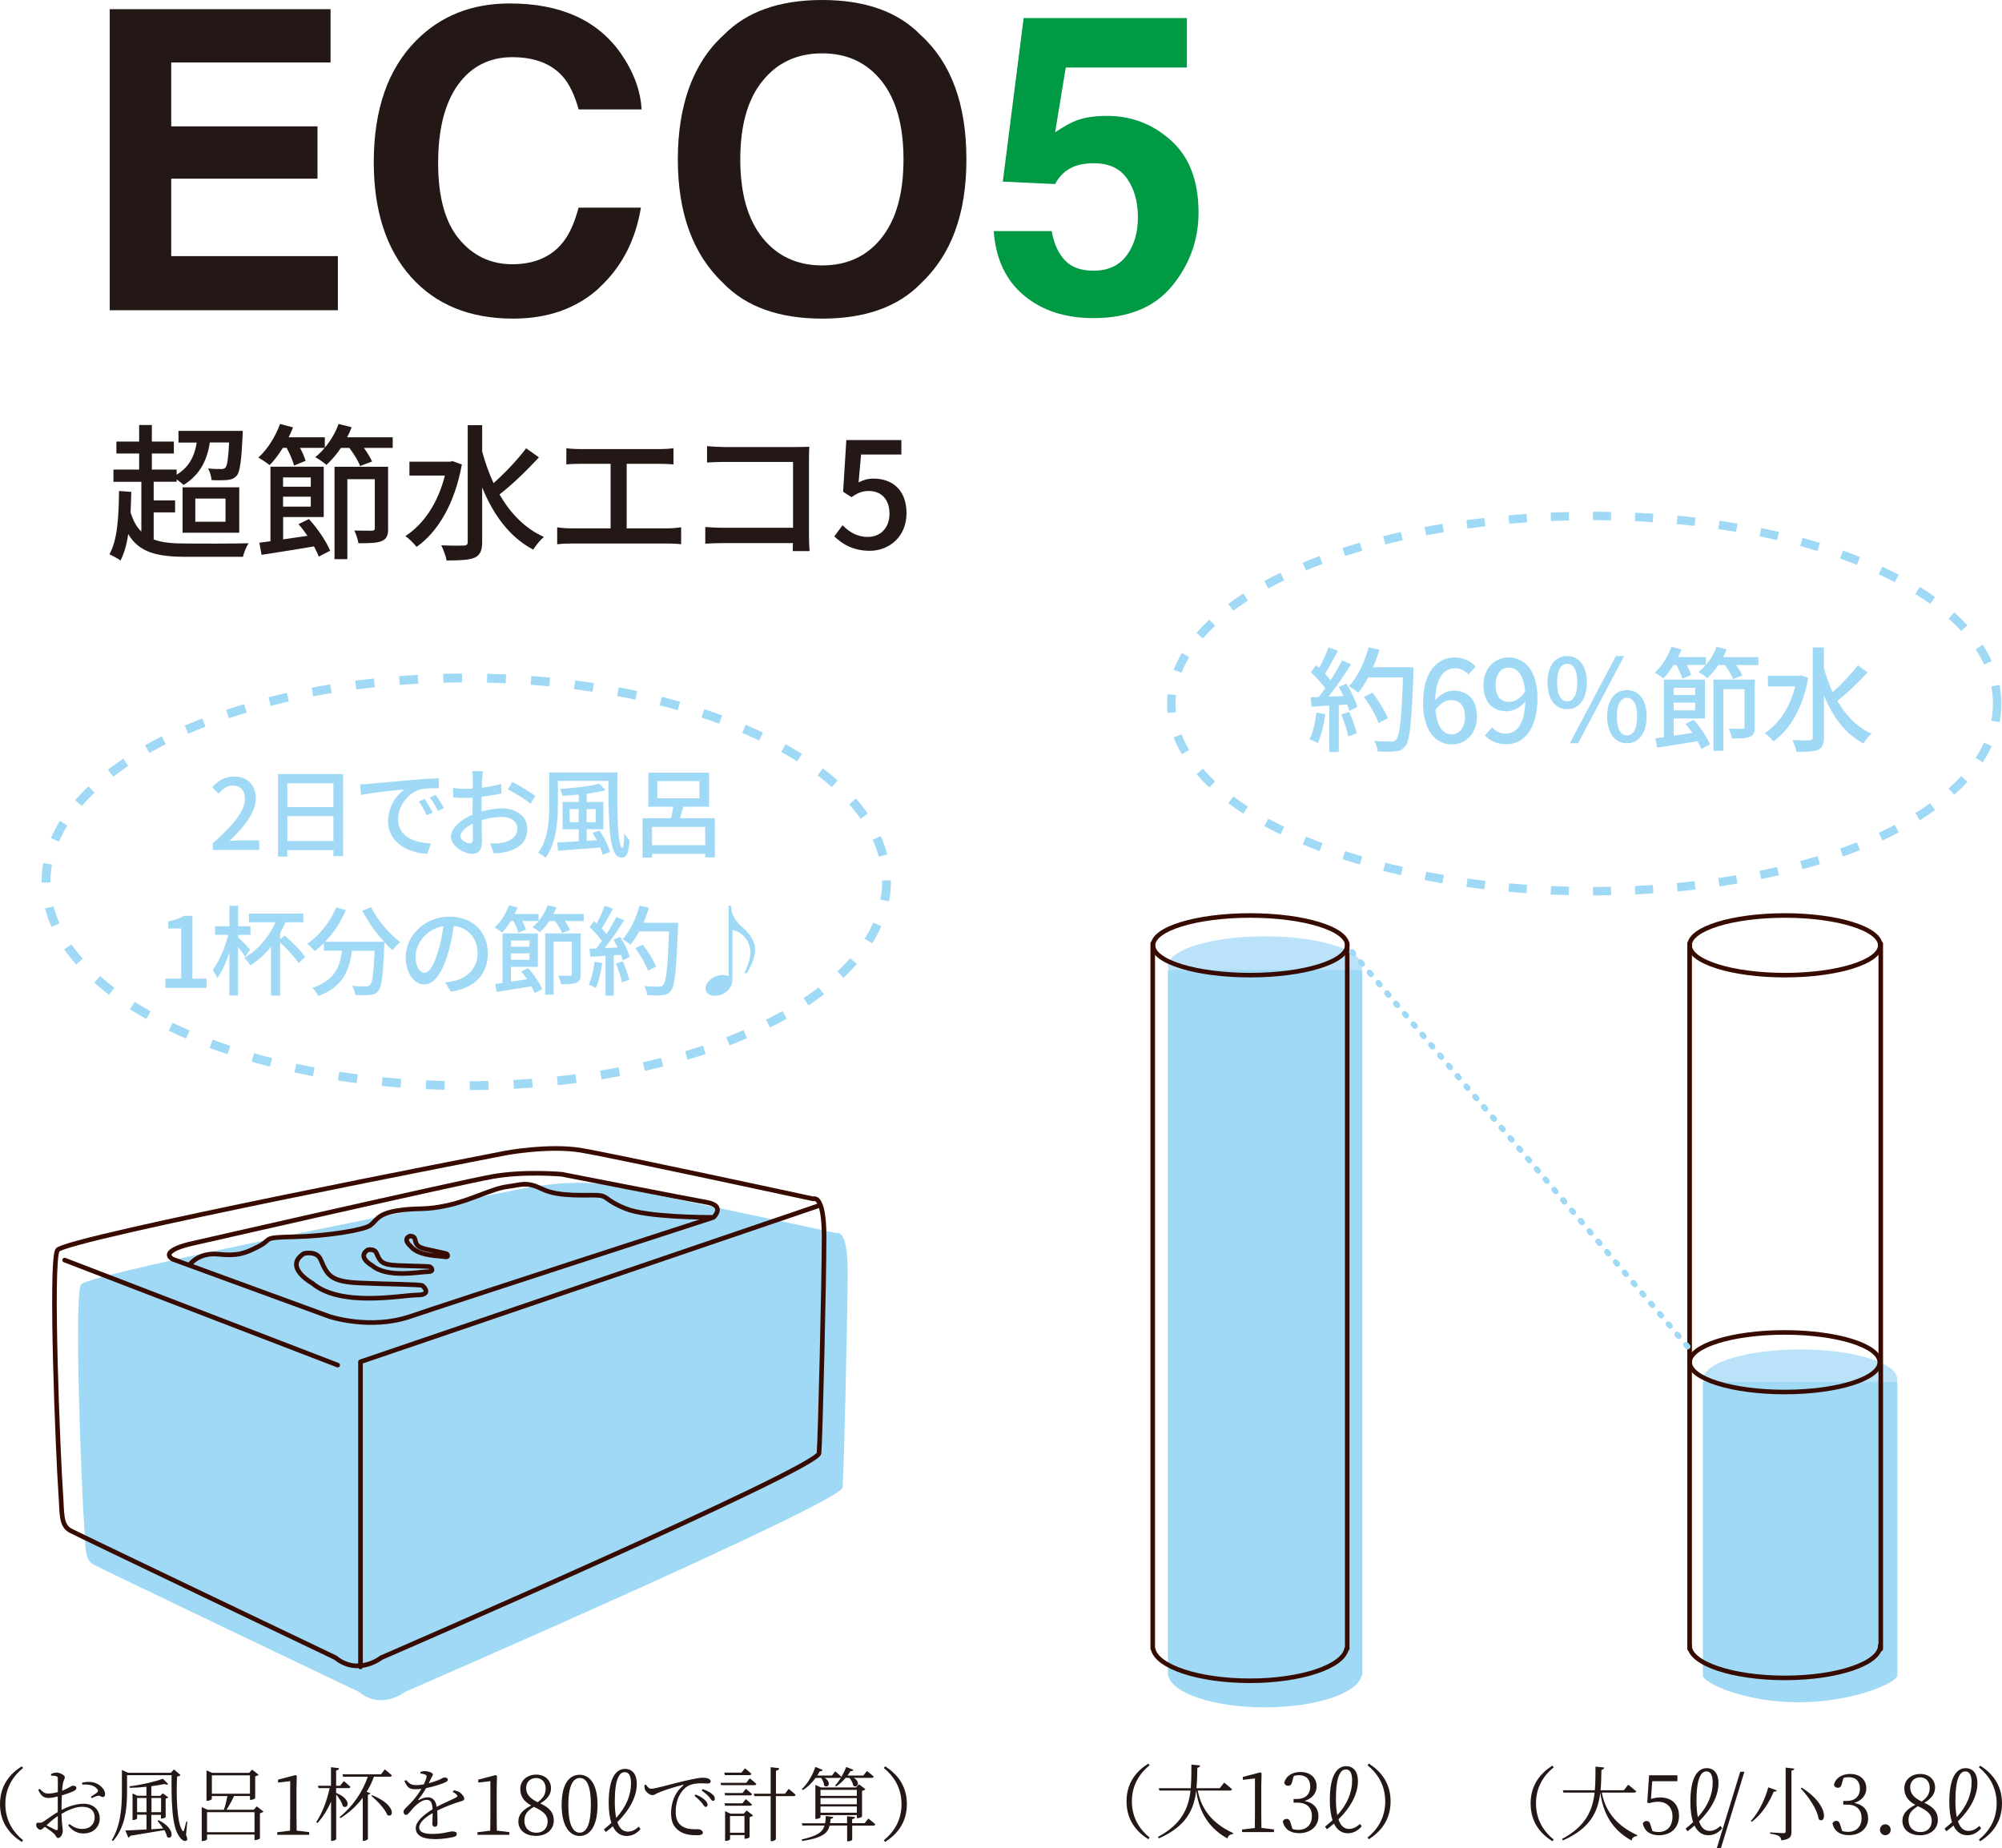 <?xml version="1.0" encoding="UTF-8"?>
<svg id="_レイヤー_2" data-name="レイヤー 2" xmlns="http://www.w3.org/2000/svg" xmlns:xlink="http://www.w3.org/1999/xlink" viewBox="0 0 272.79 251.86">
  <defs>
    <style>
      .cls-1 {
        stroke-dasharray: 2.56 3.42;
        stroke-width: 1.2px;
      }

      .cls-1, .cls-2, .cls-3, .cls-4, .cls-5, .cls-6, .cls-7 {
        fill: none;
      }

      .cls-1, .cls-3, .cls-6 {
        stroke: #9fd9f6;
      }

      .cls-8 {
        fill: #bae3f9;
      }

      .cls-9 {
        fill: #094;
      }

      .cls-3 {
        stroke-dasharray: 2.46 3.28;
        stroke-width: 1.15px;
      }

      .cls-10 {
        fill: #231815;
      }

      .cls-4 {
        stroke-width: .63px;
      }

      .cls-4, .cls-5 {
        stroke: #370b00;
      }

      .cls-4, .cls-5, .cls-6, .cls-7 {
        stroke-linecap: round;
        stroke-linejoin: round;
      }

      .cls-11 {
        fill: #9fd9f6;
      }

      .cls-5, .cls-7 {
        stroke-width: .62px;
      }

      .cls-6 {
        stroke-dasharray: .31 1.54;
        stroke-width: .78px;
      }

      .cls-7 {
        stroke: #c9a063;
      }

      .cls-12 {
        clip-path: url(#clippath);
      }
    </style>
    <clipPath id="clippath">
      <rect class="cls-2" x="10.64" y="161.19" width="104.87" height="70.52"/>
    </clipPath>
  </defs>
  <g id="_要素" data-name="要素">
    <g>
      <path class="cls-10" d="M2.96,240.71l.19.22c-1.28,1.03-2.42,2.62-2.42,4.93s1.14,3.89,2.42,4.93l-.19.22c-1.49-.95-2.96-2.5-2.96-5.15s1.47-4.2,2.96-5.15Z"/>
      <path class="cls-10" d="M8.37,246.66c.92-.47,1.94-.85,3.05-.85,1.27,0,2.17.79,2.17,2.01,0,1.12-.85,2.04-2.23,2.04-.78,0-1.5-.34-2.07-1.1l.18-.18c.44.35.99.66,1.74.66,1.09,0,1.69-.69,1.69-1.56s-.53-1.46-1.71-1.46c-.91,0-1.94.46-2.81.96.04,1.5.17,1.9.17,2.3,0,.5-.3,1-.63,1-.25,0-.27-.34-.63-.66-.24-.21-.77-.61-1.18-.87-.33.31-.47.4-.63.4-.12,0-.24-.08-.35-.19-.14-.14-.2-.29-.2-.45,0-.25.07-.34.31-.32.3.04.44-.01.63-.12.41-.24,1.27-.91,2-1.33v-2.12c-.4.1-.89.2-1.21.2-.54,0-1-.1-1.45-1.1l.19-.14c.56.55.73.66,1.31.64.31-.01.73-.08,1.17-.2,0-.81.01-1.55,0-1.82,0-.24-.04-.29-.22-.34-.19-.07-.41-.08-.69-.08l-.03-.21c.23-.12.5-.21.77-.21.42,0,1.12.35,1.12.62s-.17.43-.24.78c-.06.23-.1.62-.13,1.08.86-.32,1.22-.68,1.45-.69.2,0,.48.04.5.29,0,.19-.12.32-.35.43-.41.21-1.1.44-1.63.6-.03.5-.04,1.02-.04,1.53v.47ZM7.88,247.48c-.53.35-1.09.84-1.55,1.27.41.21.9.46,1.24.62.23.1.31.01.31-.2v-1.68ZM11.19,242.93c.55-.11.98-.14,1.46-.05.85.17,1.64.89,1.67,1.58.01.22-.07.41-.27.43-.25.05-.35-.23-.7-.17-.19.02-.62.22-.85.33l-.12-.2c.22-.14.73-.45.88-.61.12-.13.13-.22.01-.4-.44-.62-1.29-.69-2.06-.64l-.02-.29Z"/>
      <path class="cls-10" d="M25.34,250.04c.19.41.23.67.1.77-.31.21-.72-.08-.99-.51-1.07-1.35-1.1-5.08-1.07-8.38h-6.07v2.16c0,2.01-.12,4.81-1.91,6.81l-.17-.11c1.22-2.02,1.38-4.47,1.38-6.7v-2.87l.84.38h5.82l.43-.46.9.77c-.08.08-.22.17-.47.2-.13,2.51-.04,6.38.74,7.39.09.11.13.1.19-.04.13-.43.24-.83.33-1.23l.13.02-.17,1.8ZM21.6,248.04c2.45,1.23,1.88,2.84,1.16,2.28-.04-.29-.19-.61-.36-.92-1.14.2-2.64.45-4.63.77-.07.13-.17.22-.29.24l-.4-.96c.59-.01,1.63-.07,2.88-.14v-2.01h-1.28v.52c0,.05-.26.21-.54.21h-.08v-3.63l.67.32h1.22v-1.23c-.74.09-1.52.14-2.27.15l-.03-.21c1.6-.19,3.53-.64,4.54-1.03l.75.74c-.1.08-.29.08-.53-.02-.51.11-1.12.21-1.79.3v1.31h1.22l.34-.35.75.56c-.06.08-.21.14-.36.17v2.51c0,.07-.33.21-.54.21h-.1v-.51h-1.31v1.97l1.62-.11c-.24-.38-.53-.75-.78-1.02l.13-.09ZM19.96,246.96v-1.94h-1.28v1.94h1.28ZM20.64,245.02v1.94h1.31v-1.94h-1.31Z"/>
      <path class="cls-10" d="M35.88,246.88c-.08.09-.25.18-.46.22v3.42c-.01.08-.38.24-.63.24h-.11v-.75h-6.47v.63c0,.09-.3.25-.6.25h-.12v-4.62l.8.36h2.22c.18-.51.36-1.25.48-1.87h-2.13v.41c0,.07-.32.24-.62.24h-.1v-4.15l.77.34h5.03l.41-.44.89.69c-.08.09-.25.18-.47.22v2.98c-.01.07-.37.23-.6.23h-.11v-.53h-2.16c-.31.65-.7,1.38-1.04,1.87h3.72l.41-.45.9.69ZM34.68,249.69v-2.73h-6.47v2.73h6.47ZM34.06,244.44v-2.5h-5.19v2.5h5.19Z"/>
      <path class="cls-10" d="M42.13,249.69v.35h-4.35v-.35l1.74-.21c.01-.66.02-1.31.02-1.96v-4.79l-1.65.19v-.4l2.38-.62.17.12-.04,1.72v3.77c0,.65.01,1.3.02,1.96l1.72.21Z"/>
      <path class="cls-10" d="M45.81,244.34c2.22.88,1.61,2.33.9,1.79-.11-.5-.53-1.13-.9-1.58v6.06c0,.11-.3.26-.56.26h-.14v-5.37c-.46,1.1-1.08,2.09-1.85,2.94l-.17-.13c.86-1.29,1.47-3,1.83-4.63h-1.51l-.09-.32h1.78v-2.53l1.1.13c-.03.17-.12.26-.4.31v2.09h.55l.5-.64s.56.46.9.78c-.02.12-.13.18-.29.18h-1.66v.66ZM50.95,242.12c-.25.71-.58,1.41-.99,2.06l.5.19c-.03.1-.13.18-.33.2v6.06c-.01.05-.31.23-.57.23h-.13v-5.88c-.8,1.09-1.83,2.04-3.03,2.78l-.14-.13c1.77-1.4,3.15-3.44,3.86-5.51h-3.37l-.09-.33h5.26l.51-.66s.59.46.96.81c-.03.12-.12.18-.29.18h-2.15ZM50.71,244.65c3.36,1.32,2.94,3.22,2.06,2.68-.33-.84-1.38-1.94-2.18-2.59l.12-.1Z"/>
      <path class="cls-10" d="M61.86,243.98c.4.08.63.15.81.3.27.19.59.55.59.86,0,.2-.11.23-.54.36-.85.25-2.13.74-3.14,1.24.03.63.03,1.43.03,1.78,0,.26-.12.43-.34.43-.19,0-.36-.12-.36-.42,0-.26.04-.86.05-1.45-1.07.6-1.84,1.31-1.84,1.96s.7.88,1.75.88c1.63,0,2.27-.34,2.79-.34.39,0,.58.13.58.34,0,.17-.05.31-.41.41-.36.1-1.53.3-2.46.3-2.05,0-2.72-.64-2.72-1.51s1-1.75,2.29-2.56c-.04-.94-.25-1.28-.83-1.28-.62,0-1.34.62-1.8,1.1-.39.42-.69.93-.96.95-.22,0-.37-.17-.37-.44,0-.3.41-.57.9-1.1.57-.57,1.12-1.31,1.54-2.01-.28.03-.54.05-.79.05-.9,0-1.09-.24-1.53-1.11l.23-.14c.44.46.63.69,1.44.69.3,0,.64-.04.98-.11.18-.36.31-.69.36-.97.06-.2.02-.27-.2-.36-.13-.07-.36-.12-.62-.15v-.21c.22-.06.45-.12.63-.11.34,0,1.06.19,1.06.45,0,.15-.09.23-.21.47-.08.18-.22.45-.35.73.56-.14,1.09-.33,1.43-.47.46-.21.54-.31.7-.31.24,0,.47.09.47.3,0,.14-.1.24-.31.34-.45.22-1.54.59-2.65.81-.26.45-.57.94-1.06,1.55-.04.05-.01.11.07.07.35-.18.77-.37,1.21-.37.69,0,1.11.47,1.22,1.3.89-.48,2.01-.94,2.67-1.29.19-.1.21-.2.05-.37-.11-.14-.33-.27-.54-.37l.13-.2Z"/>
      <path class="cls-10" d="M69.41,249.69v.35h-4.35v-.35l1.74-.21c.01-.66.02-1.31.02-1.96v-4.79l-1.65.19v-.4l2.38-.62.17.12-.04,1.72v3.77c0,.65.01,1.3.02,1.96l1.72.21Z"/>
      <path class="cls-10" d="M75.46,248.1c0,1.24-1.02,2.09-2.41,2.09s-2.42-.72-2.42-1.98c0-.92.6-1.58,1.76-2.16-1.06-.56-1.5-1.33-1.5-2.26,0-1.19.97-1.95,2.18-1.95s2.01.78,2.01,1.86c0,.66-.33,1.43-1.47,2.06,1.3.61,1.85,1.28,1.85,2.33ZM74.62,248.21c0-.77-.44-1.32-1.88-1.98-.88.53-1.29,1.03-1.29,1.89,0,.97.64,1.64,1.62,1.64s1.55-.64,1.55-1.55ZM73.26,245.6c.79-.57,1.09-1.1,1.09-1.9,0-.75-.46-1.4-1.3-1.4-.73,0-1.36.51-1.36,1.35,0,.69.32,1.35,1.57,1.95Z"/>
      <path class="cls-10" d="M81.42,245.96c0,3.11-1.19,4.24-2.43,4.24s-2.46-1.12-2.46-4.24,1.21-4.1,2.46-4.1,2.43,1.12,2.43,4.1ZM78.99,249.75c.77,0,1.52-.81,1.52-3.8s-.75-3.65-1.52-3.65-1.55.8-1.55,3.65c0,2.99.76,3.8,1.55,3.8Z"/>
      <path class="cls-10" d="M87.28,249.26c-.45.51-1.04.94-1.89.94-.78,0-1.45-.4-1.89-1.32-.3.26-.62.53-.96.78l-.25-.36c.37-.3.7-.58,1.02-.88-.24-.69-.37-1.61-.37-2.76,0-3.48,1.06-4.6,2.22-4.6,1.01,0,1.61.74,1.61,2.04,0,1.71-.94,3.52-2.65,5.21.32.96.84,1.3,1.44,1.3.64,0,1.09-.33,1.48-.68l.24.34ZM83.77,245.53c0,.91.07,1.64.19,2.21,1.4-1.55,2.02-3.15,2.02-4.72,0-1.07-.32-1.52-.86-1.52-.69,0-1.35.85-1.35,4.03Z"/>
      <path class="cls-10" d="M88.03,243.22c.15.29.45.55.69.55.57,0,2.7-.64,4.51-1.06,1.27-.3,2.12-.45,2.5-.45.29,0,.6.04.78.12.24.11.33.23.33.38s-.13.29-.37.29c-.21,0-.54-.03-.95-.03-.53,0-1.3.07-1.85.41-.5.3-1.6,1.32-1.6,3.52,0,1.2.5,1.69.94,1.97.71.43,1.68.36,2.13.36.26,0,.63.19.63.46s-.3.36-.79.36c-.64,0-1.73-.04-2.48-.62-.69-.51-1.06-1.17-1.06-2.41s.41-2.75,1.65-3.73c.08-.07.07-.13-.06-.1-1.23.3-2.79.81-3.45,1.12-.22.1-.44.28-.67.28-.41,0-.96-.48-1.06-.86-.04-.18-.03-.34-.04-.51l.21-.07ZM94.79,244.55c.55.22.98.48,1.25.74.26.25.37.44.37.66,0,.18-.1.29-.26.29s-.29-.25-.51-.54c-.24-.26-.54-.62-1.01-.96l.15-.19ZM95.75,243.81c.55.21.99.42,1.24.64.3.24.41.45.41.68,0,.19-.09.29-.25.29-.18,0-.29-.25-.52-.53-.25-.28-.53-.54-1.02-.88l.14-.2Z"/>
      <path class="cls-10" d="M102.16,242.34s.56.44.9.77c-.03.11-.13.17-.27.17h-4.53l-.08-.32h3.51l.47-.62ZM98.77,241.9l-.09-.33h2.35l.48-.59s.54.42.88.75c-.03.12-.13.18-.29.18h-3.34ZM101.17,244.35l.46-.57s.52.41.84.71c-.02.12-.13.18-.27.18h-3.39l-.09-.32h2.45ZM98.8,246.07l-.09-.32h2.45l.46-.57s.52.42.84.73c-.02.11-.13.17-.27.17h-3.39ZM101.73,246.74l.88.66c-.08.09-.25.19-.47.23v2.72c-.01.07-.35.23-.58.23h-.11v-.5h-1.97v.56c0,.08-.3.23-.57.23h-.11v-4.05l.74.34h1.8l.4-.43ZM101.44,249.76v-2.28h-1.97v2.28h1.97ZM107.46,243.78s.59.46.95.81c-.03.12-.14.18-.29.18h-2.4v5.84c0,.12-.3.3-.57.3h-.14v-6.14h-2.22l-.08-.33h2.3v-3.61l1.16.13c-.03.18-.14.3-.44.34v3.14h1.23l.51-.66Z"/>
      <path class="cls-10" d="M118.33,247.83s.58.45.94.79c-.02.11-.13.17-.29.17h-2.86v1.91c0,.09-.3.23-.56.23h-.13v-2.15h-2.38c-.25,1.03-.97,1.67-3.73,2.11l-.09-.22c2.13-.46,2.86-1,3.12-1.89h-3.01l-.09-.31h3.18c.06-.3.08-.62.09-.99l1.03.13c-.03.12-.13.24-.37.26-.02.21-.04.41-.08.59h2.32v-.95l1.09.11c-.02.14-.12.24-.4.29v.55h1.71l.51-.65ZM111.14,242.28c-.51.7-1.11,1.28-1.74,1.66l-.15-.12c.72-.67,1.43-1.78,1.85-3.03l1,.41c-.04.12-.18.2-.41.18-.11.21-.22.41-.34.59h2.01l.44-.58s.52.42.84.73c-.02.12-.13.17-.29.17h-1.97c1,.64.43,1.49-.08,1.04-.02-.33-.21-.75-.4-1.04h-.77ZM116.75,247.77v-.41h-4.95v.29c0,.07-.29.23-.58.23h-.12v-4.64l.77.35h4.77l.41-.43.87.67c-.08.09-.24.18-.46.22v3.5c-.01.07-.36.22-.59.22h-.11ZM111.8,243.92v.81h4.95v-.81h-4.95ZM116.75,245.04h-4.95v.84h4.95v-.84ZM116.75,247.03v-.85h-4.95v.85h4.95ZM113.79,243.32c.55-.57,1.12-1.52,1.51-2.52l.98.38c-.03.12-.18.2-.41.19-.12.21-.25.42-.4.6h2.16l.5-.62s.57.43.92.76c-.03.12-.13.17-.29.17h-2.43c1.02.59.47,1.49-.07,1.06-.04-.34-.27-.76-.52-1.06h-.51c-.41.48-.86.88-1.31,1.17l-.14-.13Z"/>
      <path class="cls-10" d="M120.61,240.71c1.49.95,2.96,2.5,2.96,5.15s-1.47,4.2-2.96,5.15l-.19-.22c1.28-1.03,2.42-2.62,2.42-4.93s-1.14-3.89-2.42-4.93l.19-.22Z"/>
    </g>
    <g>
      <path class="cls-10" d="M156.46,240.34l.19.22c-1.28,1.03-2.42,2.62-2.42,4.93s1.14,3.89,2.42,4.93l-.19.22c-1.49-.95-2.96-2.5-2.96-5.15s1.47-4.2,2.96-5.15Z"/>
      <path class="cls-10" d="M163.2,244.01c.4,2.08,1.56,4.3,4.83,5.8l-.02.12c-.38.04-.65.19-.76.61-3.06-1.68-3.94-4.31-4.26-6.51-.31,2.56-1.32,4.84-5.09,6.5l-.12-.2c3.21-1.72,4.16-3.86,4.44-6.32h-4.24l-.1-.32h4.37c.09-1.02.09-2.1.09-3.22l1.18.12c-.03.17-.12.27-.37.32-.02.95-.03,1.88-.12,2.78h3.17l.6-.76s.67.53,1.08.9c-.02.12-.12.18-.29.18h-4.39Z"/>
      <path class="cls-10" d="M173.59,249.32v.35h-4.35v-.35l1.74-.21c.01-.66.02-1.31.02-1.96v-4.79l-1.65.19v-.4l2.38-.62.17.12-.04,1.72v3.77c0,.65.01,1.3.02,1.96l1.72.21Z"/>
      <path class="cls-10" d="M176.1,242.71c-.11.45-.24.65-.59.65-.23,0-.42-.1-.52-.39.24-1.01,1.16-1.49,2.2-1.49,1.35,0,2.21.78,2.21,1.96,0,.91-.59,1.66-1.65,1.99,1.28.23,1.9,1.02,1.9,2.12,0,1.31-1.07,2.27-2.62,2.27-1.13,0-2-.48-2.24-1.61.11-.22.29-.34.52-.34.33,0,.45.22.59.7l.21.68c.28.09.54.12.79.12,1.19,0,1.86-.78,1.86-1.87s-.64-1.84-1.94-1.84h-.56v-.5h.47c1.1,0,1.8-.62,1.8-1.68,0-1-.55-1.56-1.52-1.56-.22,0-.45.02-.71.09l-.21.68Z"/>
      <path class="cls-10" d="M185.54,248.89c-.45.51-1.04.94-1.89.94-.78,0-1.45-.4-1.89-1.32-.3.26-.62.53-.96.78l-.25-.36c.37-.3.7-.58,1.02-.88-.24-.69-.37-1.61-.37-2.76,0-3.48,1.06-4.6,2.22-4.6,1.01,0,1.61.74,1.61,2.04,0,1.71-.94,3.52-2.65,5.21.32.96.84,1.3,1.44,1.3.64,0,1.09-.33,1.49-.68l.24.34ZM182.03,245.16c0,.91.07,1.64.19,2.21,1.4-1.55,2.02-3.15,2.02-4.72,0-1.07-.32-1.52-.86-1.52-.69,0-1.35.85-1.35,4.03Z"/>
      <path class="cls-10" d="M186.52,240.34c1.49.95,2.96,2.5,2.96,5.15s-1.47,4.2-2.96,5.15l-.19-.22c1.28-1.03,2.42-2.62,2.42-4.93s-1.14-3.89-2.42-4.93l.19-.22Z"/>
    </g>
    <g>
      <path class="cls-10" d="M211.52,240.62l.19.22c-1.28,1.03-2.42,2.62-2.42,4.93s1.14,3.89,2.42,4.93l-.19.22c-1.49-.95-2.96-2.5-2.96-5.15s1.47-4.2,2.96-5.15Z"/>
      <path class="cls-10" d="M218.26,244.29c.4,2.08,1.56,4.3,4.83,5.8l-.02.12c-.38.04-.65.19-.76.61-3.06-1.68-3.94-4.31-4.26-6.51-.31,2.56-1.32,4.84-5.09,6.5l-.12-.2c3.21-1.72,4.16-3.86,4.44-6.32h-4.24l-.1-.32h4.37c.09-1.02.09-2.1.09-3.22l1.18.12c-.03.17-.12.28-.37.32-.02.95-.03,1.88-.12,2.78h3.17l.6-.76s.67.53,1.08.9c-.02.12-.12.18-.29.18h-4.39Z"/>
      <path class="cls-10" d="M224.99,245.15c.4-.13.79-.2,1.24-.2,1.52,0,2.55.9,2.55,2.51s-1.08,2.64-2.74,2.64c-1.17,0-1.95-.53-2.2-1.58.09-.24.27-.36.52-.36.31,0,.44.15.58.67l.22.71c.27.08.53.12.82.12,1.23,0,1.91-.83,1.91-2.1s-.77-2.02-1.93-2.02c-.4,0-.83.06-1.2.19l-.31-.07.25-3.73h3.86v.81h-3.43l-.17,2.41Z"/>
      <path class="cls-10" d="M234.67,249.16c-.45.51-1.04.94-1.89.94-.78,0-1.45-.4-1.89-1.32-.3.26-.62.53-.96.78l-.25-.36c.37-.3.7-.58,1.02-.88-.24-.69-.37-1.61-.37-2.76,0-3.48,1.06-4.6,2.22-4.6,1.01,0,1.61.74,1.61,2.04,0,1.71-.94,3.52-2.65,5.21.32.96.84,1.3,1.44,1.3.64,0,1.09-.33,1.48-.68l.24.34ZM231.16,245.43c0,.91.07,1.64.19,2.21,1.4-1.55,2.02-3.15,2.02-4.72,0-1.07-.32-1.52-.86-1.52-.69,0-1.35.85-1.35,4.03Z"/>
      <path class="cls-10" d="M237.12,241.45h.57l-3.2,10.41h-.56l3.19-10.41Z"/>
      <path class="cls-10" d="M242.11,243.99c-.06.11-.15.18-.43.17-.53,1.31-1.53,3.04-3,4.12l-.11-.13c1.15-1.23,2-3.16,2.37-4.58l1.18.43ZM244.5,241.01c-.03.15-.13.25-.4.28v8.33c0,.64-.15,1.04-1.38,1.18-.04-.26-.13-.45-.32-.58-.21-.14-.57-.25-1.21-.33v-.18s1.52.11,1.81.11c.23,0,.31-.07.31-.26v-8.68l1.18.14ZM247.81,247.92c-.19-1.38-1.42-3.12-2.45-4.2l.15-.1c3.87,2.44,3.28,5.11,2.3,4.3Z"/>
      <path class="cls-10" d="M251,242.98c-.11.45-.24.65-.59.65-.23,0-.42-.1-.52-.39.24-1.01,1.16-1.49,2.2-1.49,1.35,0,2.21.78,2.21,1.96,0,.91-.59,1.66-1.65,1.99,1.28.23,1.9,1.02,1.9,2.12,0,1.31-1.07,2.27-2.62,2.27-1.13,0-2-.48-2.24-1.61.11-.22.29-.34.52-.34.33,0,.45.22.59.7l.21.68c.28.09.54.12.79.12,1.19,0,1.86-.78,1.86-1.87s-.64-1.84-1.94-1.84h-.56v-.5h.47c1.1,0,1.8-.62,1.8-1.68,0-1-.55-1.56-1.52-1.56-.22,0-.45.02-.71.09l-.21.68Z"/>
      <path class="cls-10" d="M256.16,249.36c0-.41.31-.75.73-.75s.73.34.73.75-.31.73-.73.73-.73-.33-.73-.73Z"/>
      <path class="cls-10" d="M264.05,248.01c0,1.24-1.02,2.09-2.41,2.09s-2.42-.72-2.42-1.98c0-.92.6-1.58,1.76-2.16-1.06-.56-1.5-1.33-1.5-2.26,0-1.19.97-1.95,2.18-1.95s2.01.78,2.01,1.86c0,.66-.33,1.43-1.47,2.06,1.3.61,1.85,1.28,1.85,2.33ZM263.22,248.12c0-.77-.44-1.32-1.88-1.98-.88.53-1.29,1.03-1.29,1.89,0,.97.64,1.64,1.62,1.64s1.55-.64,1.55-1.55ZM261.85,245.51c.79-.57,1.09-1.1,1.09-1.9,0-.75-.46-1.4-1.3-1.4-.73,0-1.36.51-1.36,1.35,0,.69.32,1.35,1.57,1.95Z"/>
      <path class="cls-10" d="M269.95,249.16c-.45.51-1.04.94-1.89.94-.78,0-1.45-.4-1.89-1.32-.3.26-.62.53-.96.78l-.25-.36c.37-.3.7-.58,1.02-.88-.24-.69-.37-1.61-.37-2.76,0-3.48,1.06-4.6,2.22-4.6,1.01,0,1.61.74,1.61,2.04,0,1.71-.94,3.52-2.65,5.21.32.96.84,1.3,1.44,1.3.64,0,1.09-.33,1.48-.68l.24.34ZM266.44,245.43c0,.91.07,1.64.19,2.21,1.4-1.55,2.02-3.15,2.02-4.72,0-1.07-.32-1.52-.86-1.52-.69,0-1.35.85-1.35,4.03Z"/>
      <path class="cls-10" d="M269.83,240.62c1.49.95,2.96,2.5,2.96,5.15s-1.47,4.2-2.96,5.15l-.19-.22c1.28-1.03,2.42-2.62,2.42-4.93s-1.14-3.89-2.42-4.93l.19-.22Z"/>
    </g>
    <g>
      <g class="cls-12">
        <path class="cls-11" d="M12.72,213.21c-1.24-.79-1.03-2.32-1.24-5.09-.37-5.15-1.41-31.46-.44-33.07.97-1.62,61.06-13.24,61.06-13.24,0,0,5.89-1.1,10.3-.37,4.41.74,31.63,6.62,31.63,6.62,0,0,1.47-.73,1.47,5.14s-.51,27.29-.69,29.51c-.16,2.06-59.64,27.86-59.64,27.86,0,0-3.16,2.53-6.25,0,0,0-35.68-17.03-36.21-17.37"/>
      </g>
      <path class="cls-4" d="M9.5,208.53c-1.24-.79-1.03-2.32-1.23-5.09-.37-5.15-1.42-31.45-.44-33.07.97-1.61,61.06-13.24,61.06-13.24,0,0,5.89-1.1,10.3-.37,4.41.74,31.63,6.62,31.63,6.62,0,0,1.47-.74,1.47,5.15s-.51,27.29-.69,29.51c-.16,2.07-59.64,27.86-59.64,27.86,0,0-3.16,2.52-6.26,0,0,0-35.68-17.04-36.21-17.37Z"/>
      <path class="cls-4" d="M23.56,171.61l21.27,7.78s5.56,1.9,11.11,0c5.56-1.9,41.27-13.49,41.27-13.49,0,0,1.75-1.59-.95-2.06-2.7-.48-19.68-3.81-19.68-3.81,0,0-5.08-.48-9.53.32-4.45.79-41.27,9.2-41.27,9.2,0,0-4.13.95-2.22,2.06Z"/>
      <polyline class="cls-4" points="49.12 227.16 49.12 185.58 111.49 164.33"/>
      <path class="cls-4" d="M42.5,174.84s-3.92-2.19-1.09-4.01c0,0,1.74-.45,2.28.82.9,2.09,1.28,3.01,5.29,3.19,4.01.18,8.3.18,8.57.36.27.18,1.28,1.28-.72,1.28s-10.4,1.73-14.32-1.64Z"/>
      <path class="cls-4" d="M50.68,172.45s-2.07-1.15-.58-2.11c0,0,.91-.24,1.2.43.47,1.11.68,1.59,2.79,1.68,2.11.1,4.37.1,4.52.19.14.1.67.67-.38.67s-5.48.91-7.54-.86Z"/>
      <path class="cls-4" d="M55.96,169.84s-1.16-.96-.12-1.39c0,0,.6-.05.7.41.17.74.24,1.07,1.55,1.38,1.31.3,2.72.57,2.8.64.08.08.34.5-.32.38-.66-.13-3.53-.07-4.61-1.42Z"/>
      <path class="cls-4" d="M25.9,172.29s1.19-1.64,3.83-1.37c2.64.27,3.65-.09,5.56-1.09,1.92-1,.27-1.19,4.74-1.28,4.47-.09,9.49-.91,10.4-1.55.91-.64.91-1.55,3.65-2.01,2.74-.46,3.65,0,6.93-.73,3.28-.73,6.02-2.28,8.11-2.55,2.1-.27,2.56-.73,4.83.36,2.28,1.09,6.02.73,7.48.82,1.46.09.91.64,3.83,1.82,2.92,1.19,11.12,1.19,11.68,1.19"/>
      <line class="cls-4" x1="8.81" y1="171.72" x2="46.01" y2="186.03"/>
      <path class="cls-8" d="M185.59,131.66c0,2.24-5.92,4.06-13.23,4.06s-13.23-1.82-13.23-4.06,5.92-4.06,13.23-4.06,13.23,1.82,13.23,4.06"/>
      <path class="cls-11" d="M159.13,132.18v96.13h.05c.47,2.44,6.19,4.36,13.18,4.36s12.71-1.93,13.18-4.36h.09v-96.13"/>
      <path class="cls-5" d="M157.07,128.56v96.13h.05c.47,2.44,6.19,4.36,13.18,4.36s12.71-1.93,13.18-4.36h.09v-96.13"/>
      <path class="cls-5" d="M183.57,128.82c0,2.25-5.92,4.07-13.23,4.07s-13.23-1.82-13.23-4.07,5.92-4.06,13.23-4.06,13.23,1.82,13.23,4.06Z"/>
      <path class="cls-8" d="M258.52,187.96c0,2.25-5.92,4.07-13.22,4.07s-13.23-1.82-13.23-4.07,5.92-4.06,13.23-4.06,13.22,1.82,13.22,4.06"/>
      <path class="cls-11" d="M232.03,188.33v40.16h.05c.47,1.09,5.98,3.49,12.97,3.49s12.91-2.4,13.39-3.49h.09v-40.16"/>
      <line class="cls-7" x1="230.22" y1="224.69" x2="230.22" y2="128.56"/>
      <line class="cls-5" x1="230.22" y1="224.69" x2="230.22" y2="128.56"/>
      <path class="cls-5" d="M256.2,128.82c0,2.25-5.81,4.07-12.99,4.07s-12.99-1.82-12.99-4.07,5.82-4.06,12.99-4.06,12.99,1.82,12.99,4.06Z"/>
      <path class="cls-5" d="M230.22,224.25c.01,2.44,5.83,4.41,12.99,4.41s12.99-1.98,12.99-4.42"/>
      <path class="cls-5" d="M256.13,185.64c0,2.24-5.8,4.06-12.95,4.06s-12.95-1.82-12.95-4.06,5.8-4.06,12.95-4.06,12.95,1.82,12.95,4.06Z"/>
      <line class="cls-6" x1="184.21" y1="129.71" x2="230.63" y2="184.31"/>
      <line class="cls-5" x1="256.27" y1="224.72" x2="256.27" y2="128.59"/>
      <g>
        <path class="cls-11" d="M180.59,97.32c-.2,1.46-.56,2.96-1.04,3.96-.23-.17-.81-.43-1.1-.54.47-.93.76-2.3.92-3.63l1.23.22ZM183.46,93.17c.64,1.01,1.27,2.33,1.49,3.18l-1.1.53c-.06-.25-.16-.54-.28-.87l-1.15.08v6.39h-1.29v-6.32c-.88.05-1.71.09-2.42.14l-.12-1.27,1.09-.03c.29-.37.59-.78.9-1.21-.48-.68-1.27-1.52-1.96-2.17l.7-.96.42.37c.48-.85.99-1.97,1.27-2.81l1.3.46c-.56,1.06-1.21,2.28-1.77,3.12.29.31.56.62.76.9.6-.93,1.16-1.89,1.57-2.7l1.23.53c-.88,1.41-2.05,3.12-3.09,4.41l2.06-.08c-.2-.43-.42-.85-.65-1.24l1.04-.45ZM183.85,97.02c.42.93.84,2.14,1.01,2.93l-1.15.4c-.14-.81-.56-2.03-.95-2.98l1.09-.36ZM192.6,91.62c-.26,6.84-.47,9.26-1.12,10.06-.37.51-.76.65-1.37.71-.53.08-1.47.06-2.39.02-.03-.42-.2-1.04-.48-1.44,1.01.08,1.94.09,2.31.09.33,0,.5-.06.67-.26.5-.5.75-2.79.95-8.49h-4.73c-.42.79-.88,1.5-1.37,2.08-.28-.25-.93-.67-1.27-.87,1.18-1.26,2.14-3.27,2.68-5.31l1.47.34c-.23.81-.53,1.61-.85,2.38h5.49v.7ZM187.83,98.53c-.31-.95-1.16-2.45-1.99-3.57l1.16-.57c.84,1.06,1.75,2.53,2.1,3.49l-1.27.65Z"/>
        <path class="cls-11" d="M193.91,95.75c0-4.39,2.06-6.15,4.31-6.15,1.27,0,2.2.54,2.85,1.23l-.98,1.09c-.42-.5-1.12-.85-1.78-.85-1.46,0-2.67,1.1-2.75,4.36.67-.82,1.66-1.32,2.48-1.32,1.92,0,3.21,1.18,3.21,3.58,0,2.27-1.55,3.76-3.41,3.76-2.17,0-3.94-1.82-3.94-5.7ZM195.6,96.74c.19,2.27,1.01,3.34,2.23,3.34.99,0,1.78-.9,1.78-2.39s-.67-2.28-1.89-2.28c-.65,0-1.44.36-2.13,1.33Z"/>
        <path class="cls-11" d="M202.32,100.23l.98-1.1c.45.51,1.15.85,1.86.85,1.38,0,2.58-1.12,2.68-4.38-.67.82-1.65,1.33-2.51,1.33-1.91,0-3.2-1.19-3.2-3.58,0-2.27,1.55-3.76,3.4-3.76,2.19,0,3.96,1.75,3.96,5.54,0,4.5-2.05,6.3-4.25,6.3-1.32,0-2.25-.53-2.92-1.21ZM205.64,95.65c.71,0,1.52-.42,2.17-1.4-.17-2.25-1.02-3.27-2.27-3.27-.98,0-1.75.88-1.75,2.38s.65,2.3,1.85,2.3Z"/>
        <path class="cls-11" d="M210.86,93c0-2.28,1.09-3.6,2.68-3.6s2.68,1.32,2.68,3.6-1.07,3.65-2.68,3.65-2.68-1.33-2.68-3.65ZM214.92,93c0-1.75-.56-2.54-1.38-2.54s-1.37.79-1.37,2.54.57,2.58,1.37,2.58,1.38-.81,1.38-2.58ZM220.18,89.4h1.13l-6.28,11.89h-1.13l6.28-11.89ZM218.99,97.64c0-2.3,1.1-3.6,2.7-3.6s2.68,1.3,2.68,3.6-1.09,3.65-2.68,3.65-2.7-1.33-2.7-3.65ZM223.07,97.64c0-1.77-.57-2.54-1.38-2.54s-1.38.78-1.38,2.54.57,2.58,1.38,2.58,1.38-.81,1.38-2.58Z"/>
        <path class="cls-11" d="M239.59,89.53v1.1h-3.03c.36.5.68,1.02.85,1.43l-1.26.48c-.19-.51-.65-1.27-1.13-1.91h-.88c-.47.7-.99,1.3-1.52,1.78-.26-.23-.84-.64-1.18-.81.36-.28.68-.61.99-.98h-2.59c.26.48.48.99.59,1.37l-1.21.5c-.12-.48-.45-1.24-.78-1.86h-.4c-.43.7-.92,1.33-1.38,1.82-.28-.22-.85-.61-1.19-.79.96-.84,1.8-2.2,2.28-3.52l1.37.36c-.14.34-.29.7-.47,1.04h3.8v1.09c.6-.71,1.13-1.6,1.44-2.48l1.38.34c-.14.36-.29.71-.48,1.06h4.79ZM230.77,98.11c.93,1.01,1.85,2.39,2.23,3.34l-1.19.62c-.12-.31-.29-.68-.51-1.07-1.96.34-3.99.65-5.51.88l-.23-1.27,1.16-.15v-7.84h5.6v5.29h-4.27v2.34c.81-.11,1.68-.25,2.56-.37-.31-.43-.62-.85-.95-1.23l1.1-.54ZM228.06,93.73v.98h2.92v-.98h-2.92ZM230.98,96.8v-1.04h-2.92v1.04h2.92ZM239.11,99.08c0,.71-.14,1.1-.67,1.33-.51.22-1.29.23-2.45.23-.06-.39-.25-.96-.43-1.33.82.01,1.63.01,1.86.01.23-.01.29-.08.29-.26v-5.15h-2.89v8.41h-1.35v-9.71h5.63v6.47Z"/>
        <path class="cls-11" d="M246.39,92.38c-.74,4.13-2.53,7.09-4.76,8.66-.25-.33-.82-.92-1.18-1.13,1.92-1.24,3.43-3.46,4.16-6.36h-3.72v-1.46h4.25l.28-.06.98.36ZM254.49,91.62c-1.23,1.33-2.84,2.9-4.14,3.89,1.15,1.99,2.68,3.58,4.67,4.47-.36.29-.85.9-1.12,1.33-2.48-1.3-4.19-3.65-5.37-6.53v5.73c0,.95-.23,1.4-.79,1.66-.59.25-1.52.29-2.95.29-.06-.43-.34-1.15-.56-1.6,1.06.05,2.05.05,2.34.03.31,0,.43-.11.43-.39v-12.27h1.52v2.76c.31,1.16.71,2.28,1.19,3.34,1.2-1.06,2.56-2.5,3.43-3.66l1.33.95Z"/>
      </g>
      <g>
        <g>
          <path class="cls-11" d="M28.99,114.93c2.89-2.56,4.39-4.47,4.39-6.08,0-1.07-.56-1.8-1.67-1.8-.77,0-1.41.49-1.93,1.09l-.87-.85c.84-.92,1.71-1.47,2.99-1.47,1.8,0,2.96,1.17,2.96,2.95,0,1.89-1.51,3.85-3.59,5.84.51-.05,1.12-.09,1.6-.09h2.45v1.31h-6.33v-.89Z"/>
          <path class="cls-11" d="M46.75,105.48v11.19h-1.32v-.81h-6.28v.87h-1.27v-11.24h8.87ZM39.15,106.74v3.25h6.28v-3.25h-6.28ZM45.43,114.61v-3.39h-6.28v3.39h6.28Z"/>
          <path class="cls-11" d="M50.31,106.82c.97-.09,3.35-.32,5.8-.53,1.43-.12,2.76-.2,3.68-.23v1.35c-.75,0-1.91.01-2.6.19-1.77.53-2.95,2.44-2.95,4.01,0,2.43,2.27,3.24,4.47,3.33l-.48,1.43c-2.61-.13-5.35-1.53-5.35-4.47,0-2.01,1.19-3.63,2.27-4.33-1.35.13-4.45.45-5.95.77l-.13-1.45c.51-.01.97-.04,1.24-.07ZM58.97,110.73l-.83.37c-.32-.68-.67-1.29-1.07-1.87l.8-.35c.32.47.81,1.28,1.09,1.84ZM60.49,110.13l-.81.39c-.35-.68-.69-1.27-1.12-1.84l.8-.36c.32.45.84,1.25,1.13,1.81Z"/>
          <path class="cls-11" d="M65.7,106.11c-.01.32-.03.75-.05,1.23.93-.11,1.89-.29,2.63-.51l.03,1.31c-.77.17-1.76.33-2.68.44-.01.53-.03,1.07-.03,1.55v.47c.97-.28,1.96-.43,2.77-.43,1.99,0,3.48,1.07,3.48,2.77,0,1.59-.92,2.69-2.88,3.16-.6.13-1.2.17-1.69.2l-.48-1.36c.53.01,1.11.01,1.6-.09,1.12-.21,2.09-.8,2.09-1.92,0-1.03-.92-1.6-2.13-1.6-.93,0-1.85.16-2.73.44.01,1.11.05,2.23.05,2.76,0,1.41-.52,1.83-1.31,1.83-1.16,0-2.93-1.07-2.93-2.35,0-1.13,1.37-2.32,2.95-3v-.83c0-.47,0-.97.01-1.48-.33.03-.63.04-.88.04-.81,0-1.32-.03-1.76-.07l-.04-1.28c.76.09,1.28.11,1.77.11.28,0,.59-.01.92-.04,0-.6.01-1.08.01-1.32,0-.28-.04-.81-.08-1.05h1.47c-.04.25-.08.71-.11,1.03ZM63.99,114.93c.27,0,.45-.17.45-.61s-.03-1.2-.04-2.07c-.97.48-1.67,1.16-1.67,1.69s.8.99,1.25.99ZM72.94,108.47l-.65,1.07c-.64-.59-2.24-1.53-3.08-1.97l.59-1.01c.99.49,2.48,1.4,3.15,1.92Z"/>
          <path class="cls-11" d="M84.13,105.27c-.04,5.05-.03,10.27.69,10.27.15,0,.23-.84.24-1.97.2.35.51.73.72.95-.11,1.65-.35,2.36-1.09,2.36-1.75,0-1.76-4.73-1.79-10.46h-6.88v3.25c0,2.19-.21,5.24-1.69,7.23-.21-.21-.72-.55-1.01-.68,1.4-1.85,1.52-4.53,1.52-6.55v-4.4h9.29ZM81.69,113.19c.63.89,1.23,2.12,1.43,2.92l-1.01.36c-.07-.28-.17-.61-.32-.97-2.09.16-4.24.32-5.76.44l-.09-1.12c.8-.04,1.81-.09,2.92-.17v-1.64h-2.2v-3.72h2.2v-1.01c-.76.08-1.52.12-2.24.16-.04-.25-.17-.69-.31-.92,1.89-.13,4.11-.37,5.35-.72l.84.89c-.72.2-1.61.35-2.56.47v1.13h2.27v3.72h-2.27v1.57l1.39-.08c-.19-.35-.39-.69-.59-1l.96-.31ZM78.85,112.05v-1.79h-1.23v1.79h1.23ZM79.93,110.26v1.79h1.24v-1.79h-1.24Z"/>
          <path class="cls-11" d="M97.41,111.5v5.35h-1.32v-.49h-7.25v.52h-1.28v-5.38h3.88c.11-.48.23-1.04.31-1.56h-3.4v-4.64h8.27v4.64h-3.51c-.15.53-.31,1.08-.45,1.56h4.76ZM96.09,115.18v-2.49h-7.25v2.49h7.25ZM89.57,108.79h5.73v-2.35h-5.73v2.35Z"/>
          <path class="cls-11" d="M22.54,133.36h2.15v-6.83h-1.76v-.97c.92-.17,1.57-.4,2.13-.76h1.16v8.56h1.92v1.27h-5.6v-1.27Z"/>
          <path class="cls-11" d="M33.39,130.37c-.2-.32-.57-.85-.95-1.33v6.63h-1.19v-5.83c-.45,1.36-1.04,2.63-1.65,3.45-.13-.36-.43-.85-.61-1.13.85-1.09,1.69-3.05,2.11-4.76h-1.79v-1.17h1.95v-2.79h1.19v2.79h1.68v1.17h-1.68v.36c.43.36,1.4,1.37,1.64,1.65l-.69.96ZM38.77,127.49c1.01.85,2.25,2.08,2.81,2.91l-.89.85c-.49-.77-1.56-1.93-2.52-2.81v7.24h-1.24v-6.66c-.81,1.01-1.77,1.88-2.8,2.55-.16-.27-.6-.8-.85-1.05,1.83-1.04,3.35-2.77,4.24-4.83h-3.6v-1.19h7.41v1.19h-2.44c-.21.51-.45,1.01-.72,1.48v.87l.6-.55Z"/>
          <path class="cls-11" d="M50.56,123.63c.85,1.73,2.53,3.69,3.97,4.76-.32.27-.8.76-1.04,1.11-.36-.31-.75-.68-1.12-1.09,0,.12,0,.4-.01.52-.17,4.04-.36,5.59-.81,6.11-.31.39-.61.48-1.09.55-.45.05-1.27.04-2.07,0-.01-.37-.19-.89-.41-1.25.81.08,1.57.09,1.88.09.27,0,.43-.04.57-.19.31-.32.48-1.57.61-4.67h-3.08c-.33,2.59-1.19,4.92-4.61,6.17-.13-.32-.51-.85-.79-1.11,3.07-1.01,3.77-2.96,4.05-5.07h-2.49v-1.03c-.39.4-.8.76-1.21,1.08-.23-.27-.76-.76-1.05-.99,1.65-1.12,3.12-2.95,3.95-4.97l1.32.39c-.69,1.61-1.69,3.11-2.83,4.31h8.03c-1.11-1.21-2.2-2.76-2.96-4.24l1.2-.48Z"/>
          <path class="cls-11" d="M61.44,135.13l-.79-1.25c.45-.04.85-.11,1.19-.19,1.71-.39,3.23-1.64,3.23-3.79,0-1.93-1.17-3.47-3.23-3.72-.19,1.2-.41,2.49-.8,3.75-.8,2.72-1.91,4.23-3.23,4.23s-2.53-1.47-2.53-3.69c0-2.99,2.61-5.55,5.96-5.55s5.23,2.24,5.23,5.03-1.79,4.72-5.03,5.19ZM57.85,132.57c.6,0,1.23-.87,1.84-2.92.33-1.05.57-2.27.73-3.44-2.4.39-3.8,2.47-3.8,4.12,0,1.53.65,2.24,1.23,2.24Z"/>
          <path class="cls-11" d="M79.54,124.56v.95h-2.6c.31.43.59.88.73,1.23l-1.08.41c-.16-.44-.56-1.09-.97-1.64h-.76c-.4.6-.85,1.12-1.31,1.53-.23-.2-.72-.55-1.01-.69.31-.24.59-.52.85-.84h-2.23c.23.41.41.85.51,1.17l-1.04.43c-.11-.41-.39-1.07-.67-1.6h-.35c-.37.6-.79,1.15-1.19,1.56-.24-.19-.73-.52-1.03-.68.83-.72,1.55-1.89,1.96-3.03l1.17.31c-.12.29-.25.6-.4.89h3.27v.93c.52-.61.97-1.37,1.24-2.13l1.19.29c-.12.31-.25.61-.41.91h4.12ZM71.96,131.93c.8.87,1.59,2.05,1.92,2.87l-1.03.53c-.11-.27-.25-.59-.44-.92-1.68.29-3.43.56-4.73.76l-.2-1.09,1-.13v-6.74h4.81v4.55h-3.67v2.01c.69-.09,1.44-.21,2.2-.32-.27-.37-.53-.73-.81-1.05l.95-.47ZM69.63,128.17v.84h2.51v-.84h-2.51ZM72.14,130.81v-.89h-2.51v.89h2.51ZM79.12,132.77c0,.61-.12.95-.57,1.15-.44.19-1.11.2-2.11.2-.05-.33-.21-.83-.37-1.15.71.01,1.4.01,1.6.01.2-.01.25-.07.25-.23v-4.43h-2.48v7.23h-1.16v-8.35h4.84v5.56Z"/>
          <path class="cls-11" d="M82.06,131.25c-.17,1.25-.48,2.55-.89,3.4-.2-.15-.69-.37-.95-.47.4-.8.65-1.97.79-3.12l1.05.19ZM84.52,127.69c.55.87,1.09,2,1.28,2.73l-.95.45c-.05-.21-.13-.47-.24-.75l-.99.07v5.5h-1.11v-5.43c-.76.04-1.47.08-2.08.12l-.11-1.09.93-.03c.25-.32.51-.67.77-1.04-.41-.59-1.09-1.31-1.68-1.87l.6-.83c.12.11.24.21.36.32.41-.73.85-1.69,1.09-2.41l1.12.4c-.48.91-1.04,1.96-1.52,2.68.25.27.48.53.65.77.52-.8,1-1.63,1.35-2.32l1.05.45c-.76,1.21-1.76,2.68-2.65,3.79l1.77-.07c-.17-.37-.36-.73-.56-1.07l.89-.39ZM84.86,131c.36.8.72,1.84.87,2.52l-.99.35c-.12-.69-.48-1.75-.81-2.56l.93-.31ZM92.38,126.36c-.23,5.88-.4,7.96-.96,8.64-.32.44-.65.56-1.17.61-.45.07-1.27.05-2.05.01-.03-.36-.17-.89-.41-1.24.87.07,1.67.08,1.99.08.28,0,.43-.05.57-.23.43-.43.64-2.4.81-7.29h-4.07c-.36.68-.76,1.29-1.17,1.79-.24-.21-.8-.57-1.09-.75,1.01-1.08,1.84-2.81,2.31-4.56l1.27.29c-.2.69-.45,1.39-.73,2.04h4.72v.6ZM88.29,132.29c-.27-.81-1-2.11-1.71-3.07l1-.49c.72.91,1.51,2.17,1.8,3l-1.09.56Z"/>
          <path class="cls-11" d="M101.16,126.36c.81.71,1.72,1.75,1.72,3,0,1.12-.48,2.23-1.12,3.25h-.35c.29-.61.84-1.73.84-2.8,0-1.55-1.05-2.77-2.44-3.08v6.7c0,1.39-1.17,2.27-2.44,2.27-.61,0-1.24-.33-1.24-.99,0-.95,1.21-1.84,2.31-1.84.31,0,.64.07.84.17v-9.62h.33c0,1.28.73,2.23,1.55,2.93Z"/>
        </g>
        <path class="cls-1" d="M120.79,120.17c0,15.34-25.64,27.78-57.26,27.78s-57.26-12.44-57.26-27.78,25.64-27.78,57.26-27.78,57.26,12.44,57.26,27.78Z"/>
      </g>
      <path class="cls-3" d="M272.13,95.88c0,14.12-23.63,25.57-55.26,25.57s-57.26-11.45-57.26-25.57,25.64-25.57,57.26-25.57,55.26,11.45,55.26,25.57Z"/>
      <g>
        <path class="cls-10" d="M43.26,24.35h-19.93v10.55h22.71v7.38H14.95V1.25h30.09v7.26h-21.71v8.71h19.93v7.12Z"/>
        <path class="cls-10" d="M81.67,39.22c-3.06,2.8-6.98,4.2-11.75,4.2-5.9,0-10.54-1.89-13.92-5.68-3.38-3.8-5.07-9.02-5.07-15.64,0-7.16,1.92-12.68,5.76-16.56,3.34-3.38,7.59-5.07,12.75-5.07,6.9,0,11.95,2.26,15.14,6.79,1.76,2.54,2.71,5.09,2.84,7.65h-8.57c-.56-1.97-1.27-3.45-2.14-4.45-1.56-1.78-3.87-2.67-6.93-2.67s-5.58,1.26-7.38,3.77c-1.8,2.51-2.7,6.07-2.7,10.67s.95,8.05,2.85,10.34c1.9,2.29,4.32,3.44,7.25,3.44s5.3-.98,6.87-2.95c.87-1.06,1.6-2.64,2.17-4.76h8.49c-.74,4.47-2.63,8.11-5.68,10.91Z"/>
        <path class="cls-10" d="M112.03,43.42c-5.86,0-10.34-1.6-13.44-4.79-4.16-3.92-6.23-9.56-6.23-16.92s2.08-13.16,6.23-16.92c3.1-3.19,7.58-4.79,13.44-4.79s10.34,1.6,13.44,4.79c4.14,3.77,6.21,9.41,6.21,16.92s-2.07,13.01-6.21,16.92c-3.1,3.19-7.58,4.79-13.44,4.79ZM120.13,32.4c1.99-2.5,2.98-6.07,2.98-10.69s-1-8.16-2.99-10.67c-2-2.51-4.69-3.77-8.09-3.77s-6.1,1.25-8.13,3.76-3.03,6.07-3.03,10.69,1.01,8.18,3.03,10.69,4.73,3.76,8.13,3.76,6.1-1.25,8.1-3.76Z"/>
        <path class="cls-9" d="M149.08,22.24c-.96,0-1.8.12-2.5.36-1.24.45-2.18,1.27-2.81,2.48l-7.13-.33,2.84-22.29h22.24v6.74h-16.5l-1.45,8.82c1.22-.8,2.18-1.33,2.87-1.59,1.15-.43,2.55-.64,4.2-.64,3.34,0,6.25,1.12,8.74,3.37,2.49,2.25,3.73,5.51,3.73,9.8,0,3.73-1.2,7.06-3.59,9.99s-5.98,4.4-10.74,4.4c-3.84,0-7-1.03-9.46-3.09-2.47-2.06-3.84-4.98-4.12-8.77h7.9c.31,1.73.92,3.06,1.81,3.99.89.94,2.19,1.41,3.9,1.41,1.97,0,3.47-.69,4.5-2.07,1.03-1.38,1.54-3.12,1.54-5.22s-.48-3.8-1.45-5.22c-.97-1.42-2.47-2.13-4.51-2.13Z"/>
      </g>
      <g>
        <path class="cls-10" d="M20.92,73.51c1.17.44,2.63.56,4.46.56,1.21.02,7,.02,8.49-.04-.3.44-.64,1.29-.76,1.85h-7.7c-4.02,0-6.44-.58-7.94-3.1-.2,1.41-.54,2.61-1.05,3.6-.3-.22-1.09-.66-1.51-.84,1.11-1.99,1.27-5.15,1.31-8.63l1.67.12c-.02.96-.06,1.89-.1,2.79.36,1.15.82,2.01,1.47,2.62v-6.78h-3.8v-1.67h3.5v-2.19h-3.1v-1.63h3.1v-2.25h1.73v2.25h3v1.63h-3v2.19h3.38v.7c1.57-.95,2.41-2.35,2.74-4.38h-2.49v-1.59h8.75s0,.46-.02.68c-.16,3.5-.36,4.91-.8,5.43-.34.38-.7.52-1.25.58-.46.04-1.29.06-2.17.02-.04-.48-.22-1.15-.48-1.59.76.08,1.49.08,1.77.08s.46-.04.6-.2c.24-.28.38-1.17.5-3.42h-2.63c-.42,2.77-1.59,4.56-3.58,5.79-.2-.2-.58-.5-.93-.76v.32h-3.14v2.55h2.92v1.63h-2.92v3.66ZM24.88,66.41h7.72v6.19h-7.72v-6.19ZM26.61,71.1h4.12v-3.16h-4.12v3.16Z"/>
        <path class="cls-10" d="M53.51,59.61v1.43h-3.92c.46.64.88,1.33,1.11,1.85l-1.63.62c-.24-.66-.84-1.65-1.47-2.47h-1.15c-.6.91-1.29,1.69-1.97,2.31-.34-.3-1.09-.82-1.53-1.05.46-.36.88-.78,1.29-1.27h-3.36c.34.62.62,1.29.76,1.77l-1.57.64c-.16-.62-.58-1.61-1.01-2.41h-.52c-.56.91-1.19,1.73-1.79,2.35-.36-.28-1.11-.78-1.55-1.03,1.25-1.09,2.33-2.86,2.96-4.57l1.77.46c-.18.44-.38.91-.6,1.35h4.93v1.41c.78-.92,1.47-2.07,1.87-3.22l1.79.44c-.18.46-.38.93-.62,1.37h6.21ZM42.09,70.73c1.21,1.31,2.39,3.1,2.9,4.32l-1.55.8c-.16-.4-.38-.88-.66-1.39-2.53.44-5.17.84-7.14,1.15l-.3-1.65,1.51-.2v-10.16h7.26v6.86h-5.53v3.04c1.05-.14,2.17-.32,3.32-.48-.4-.56-.8-1.11-1.23-1.59l1.43-.7ZM38.57,65.06v1.27h3.78v-1.27h-3.78ZM42.35,69.04v-1.35h-3.78v1.35h3.78ZM52.89,72c0,.93-.18,1.43-.87,1.73-.66.28-1.67.3-3.18.3-.08-.5-.32-1.25-.56-1.73,1.07.02,2.11.02,2.41.02.3-.02.38-.1.38-.34v-6.68h-3.74v10.9h-1.75v-12.59h7.3v8.39Z"/>
        <path class="cls-10" d="M62.93,63.31c-.97,5.35-3.28,9.19-6.17,11.22-.32-.42-1.07-1.19-1.53-1.47,2.49-1.61,4.44-4.48,5.39-8.25h-4.83v-1.89h5.51l.36-.08,1.27.46ZM73.43,62.33c-1.59,1.73-3.68,3.76-5.37,5.05,1.49,2.57,3.48,4.65,6.05,5.79-.46.38-1.11,1.17-1.45,1.73-3.22-1.69-5.43-4.73-6.96-8.47v7.42c0,1.23-.3,1.81-1.03,2.15-.76.32-1.97.38-3.82.38-.08-.56-.44-1.49-.72-2.07,1.37.06,2.65.06,3.04.04.4,0,.56-.14.56-.5v-15.91h1.97v3.58c.4,1.51.93,2.96,1.55,4.32,1.55-1.37,3.32-3.24,4.44-4.75l1.73,1.23Z"/>
        <path class="cls-10" d="M78.96,61.2h11c.62,0,1.27-.04,1.81-.12v2.21c-.56-.06-1.23-.08-1.81-.08h-4.57v8.79h5.67c.64,0,1.23-.08,1.75-.14v2.31c-.54-.08-1.33-.1-1.75-.1h-13.27c-.58,0-1.23.02-1.87.1v-2.31c.6.1,1.29.14,1.87.14h5.41v-8.79h-4.24c-.44,0-1.27.02-1.79.08v-2.21c.52.08,1.33.12,1.79.12Z"/>
        <path class="cls-10" d="M98.66,60.92h10c.54,0,1.25-.02,1.61-.04-.02.44-.04,1.17-.04,1.69v10.4c0,.7.04,1.69.08,2.13h-2.29c0-.28.02-.66.02-1.09h-9.53c-.82,0-1.83.04-2.41.08v-2.27c.58.04,1.47.1,2.33.1h9.63v-8.97h-9.39c-.78,0-1.81.04-2.33.08v-2.23c.7.06,1.67.12,2.33.12Z"/>
        <path class="cls-10" d="M113.69,73.09l1.11-1.51c.84.84,1.91,1.59,3.46,1.59,1.67,0,2.94-1.19,2.94-3.16s-1.13-3.1-2.82-3.1c-.95,0-1.51.28-2.37.84l-1.13-.74.44-7.04h7.5v1.97h-5.49l-.34,3.8c.64-.32,1.23-.52,2.03-.52,2.47,0,4.5,1.47,4.5,4.71s-2.39,5.13-4.99,5.13c-2.33,0-3.8-.95-4.85-1.97Z"/>
      </g>
    </g>
  </g>
</svg>